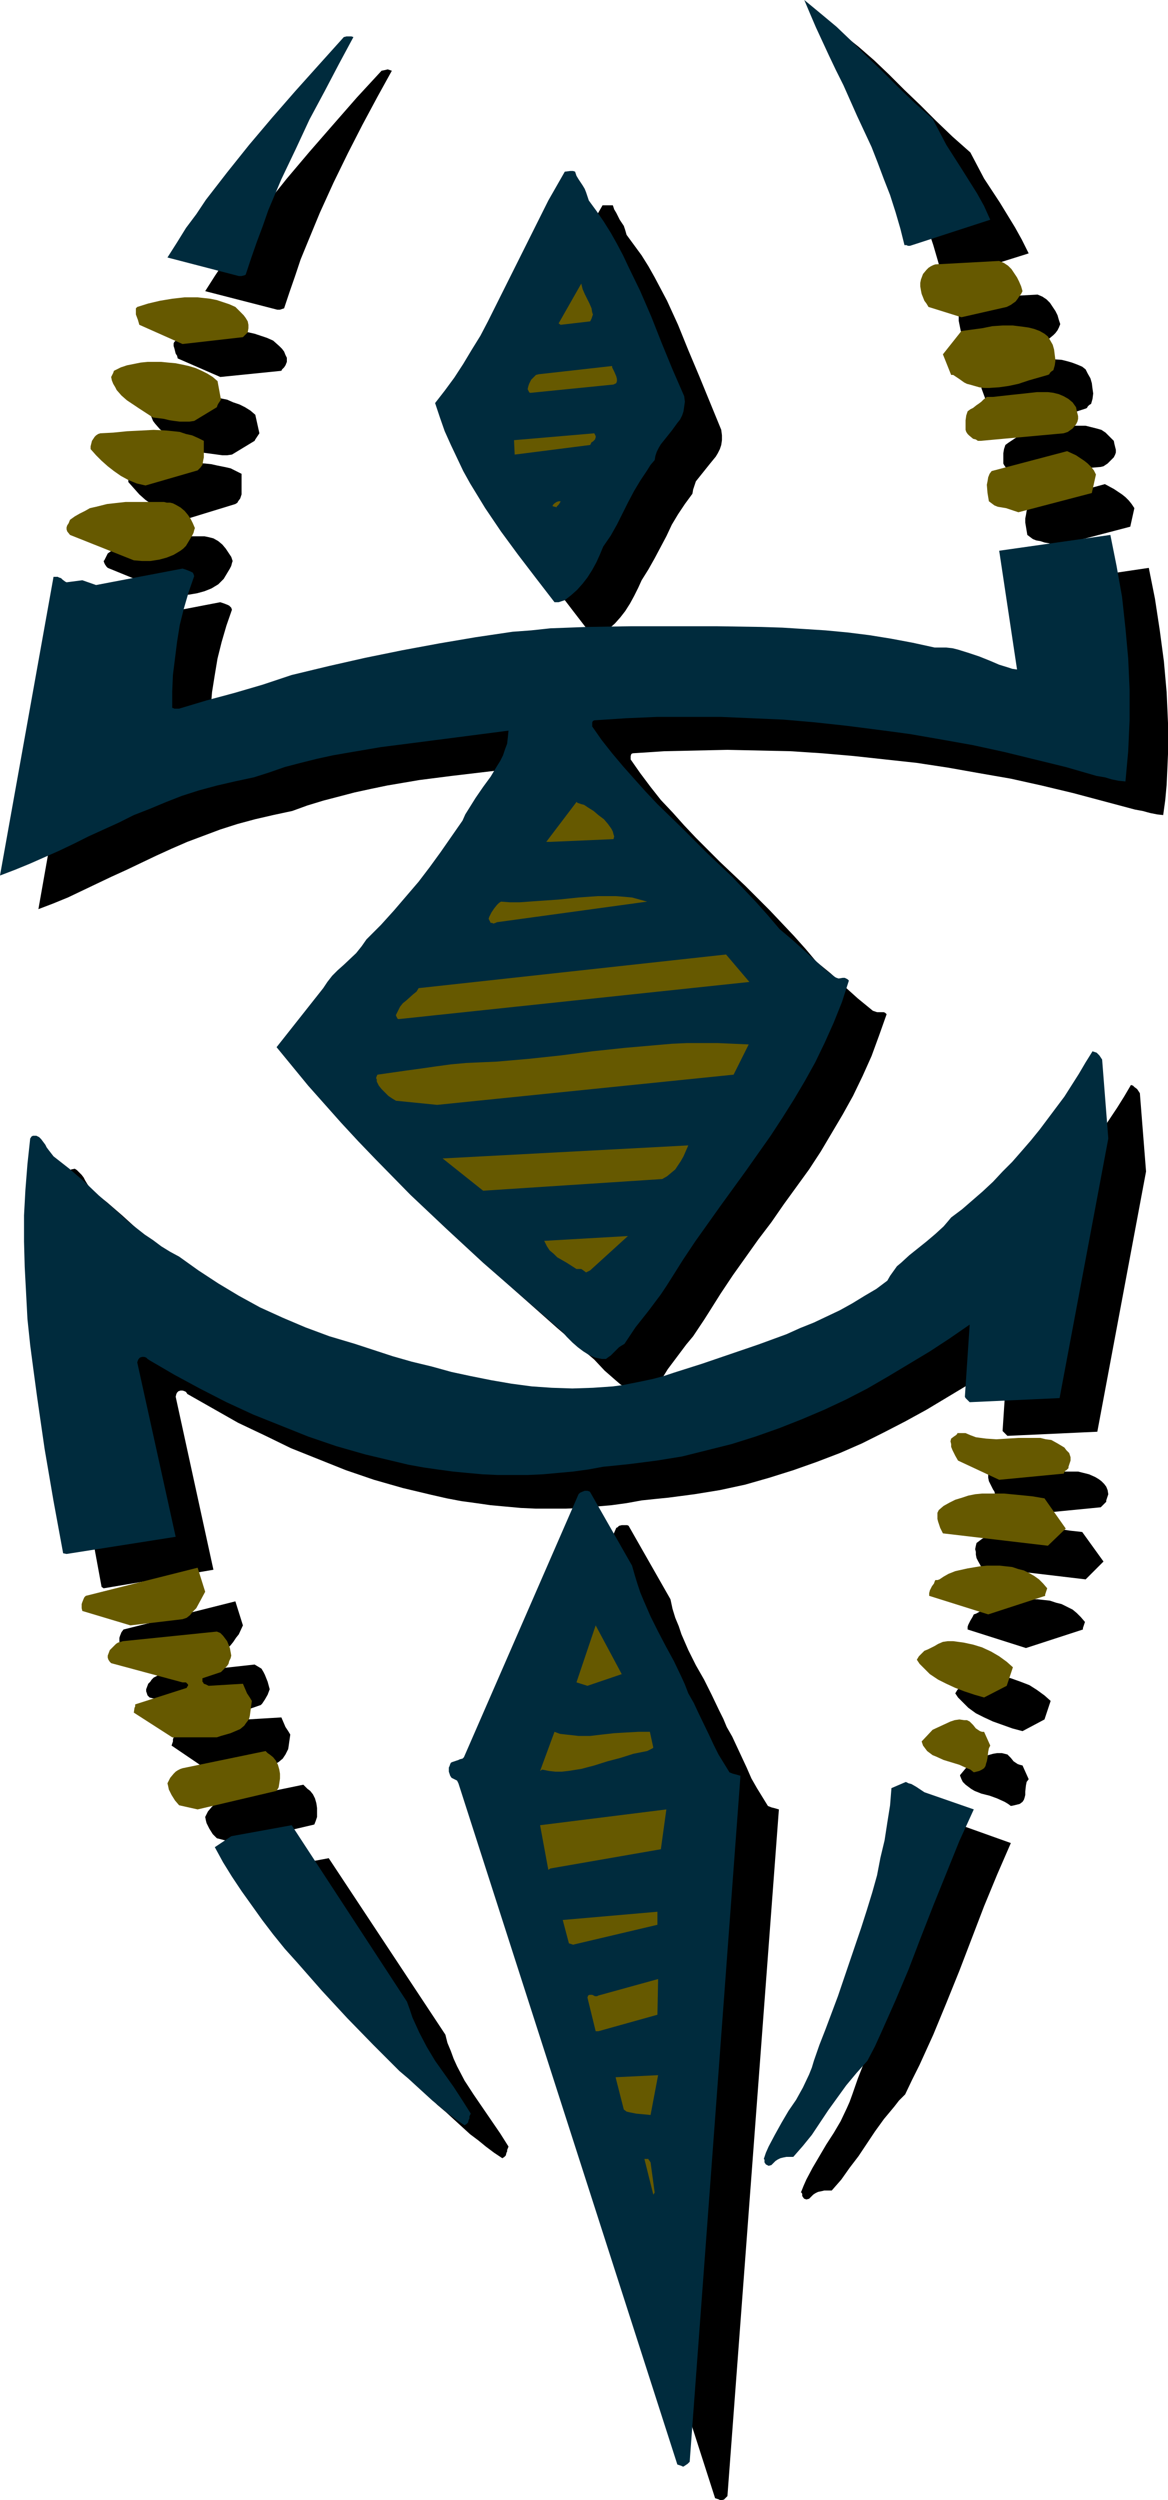 <?xml version="1.0" encoding="UTF-8" standalone="no"?>
<svg
   version="1.0"
   width="72.763mm"
   height="155.668mm"
   id="svg82"
   sodipodi:docname="Lizard 4.wmf"
   xmlns:inkscape="http://www.inkscape.org/namespaces/inkscape"
   xmlns:sodipodi="http://sodipodi.sourceforge.net/DTD/sodipodi-0.dtd"
   xmlns="http://www.w3.org/2000/svg"
   xmlns:svg="http://www.w3.org/2000/svg">
  <sodipodi:namedview
     id="namedview82"
     pagecolor="#ffffff"
     bordercolor="#000000"
     borderopacity="0.25"
     inkscape:showpageshadow="2"
     inkscape:pageopacity="0.0"
     inkscape:pagecheckerboard="0"
     inkscape:deskcolor="#d1d1d1"
     inkscape:document-units="mm" />
  <defs
     id="defs1">
    <pattern
       id="WMFhbasepattern"
       patternUnits="userSpaceOnUse"
       width="6"
       height="6"
       x="0"
       y="0" />
  </defs>
  <path
     style="fill:#000000;fill-opacity:1;fill-rule:evenodd;stroke:none"
     d="m 169.336,588.192 0.162,0.162 h 0.323 l 0.646,-0.162 0.485,-0.485 0.323,-0.323 12.119,-161.591 -1.131,-0.323 -0.646,-0.162 -0.808,-0.323 -1.293,-2.101 -1.293,-2.101 -1.293,-2.262 -1.131,-2.585 -2.262,-4.848 -1.131,-2.424 -1.293,-2.262 -0.808,-1.939 -0.969,-1.939 -1.777,-3.717 -1.777,-3.555 -1.939,-3.393 -1.777,-3.555 -1.616,-3.717 -0.646,-1.939 -0.808,-1.939 -0.646,-2.101 -0.485,-2.262 -9.856,-17.29 -0.323,-0.162 h -0.323 -0.969 l -0.646,0.162 -0.323,0.323 -0.323,0.162 -26.984,61.889 -0.323,0.323 -0.646,0.323 -0.808,0.162 -0.808,0.323 -0.323,0.162 -0.162,0.323 -0.162,0.485 -0.162,0.485 v 0.808 l 0.323,0.97 0.323,0.485 0.485,0.323 0.485,0.485 0.485,0.485 51.544,160.298 z"
     id="path1" />
  <path
     style="fill:#000000;fill-opacity:1;fill-rule:evenodd;stroke:none"
     d="m 163.035,523.878 -0.969,-7.11 -0.323,-0.323 -0.162,-0.323 v -0.162 h -0.162 -0.162 -0.162 l -0.323,0.162 1.939,8.241 z"
     id="path2" />
  <path
     style="fill:#000000;fill-opacity:1;fill-rule:evenodd;stroke:none"
     d="m 190.503,517.415 0.485,-0.485 0.485,-0.485 0.485,-0.323 0.646,-0.323 0.808,-0.162 0.646,-0.162 h 0.808 0.969 l 2.262,-2.585 1.939,-2.747 2.101,-2.747 1.939,-2.909 1.939,-2.909 2.101,-2.909 2.424,-2.909 1.131,-1.454 1.454,-1.454 1.616,-3.393 1.777,-3.555 3.232,-7.11 3.07,-7.433 3.07,-7.595 5.817,-15.19 3.07,-7.433 3.232,-7.433 -11.311,-4.04 -0.969,-0.646 -0.969,-0.646 -1.131,-0.485 -0.646,-0.323 -0.808,-0.323 -3.232,1.454 -0.485,4.04 -0.485,4.04 -0.646,4.201 -0.969,4.04 -0.969,4.201 -1.131,4.04 -1.131,4.04 -1.293,4.201 -2.747,8.08 -2.908,7.918 -2.747,7.918 -1.454,3.717 -1.293,3.717 -0.646,1.778 -0.646,1.454 -1.454,3.07 -1.616,2.747 -1.777,2.747 -1.616,2.747 -1.616,2.747 -1.454,2.747 -0.646,1.454 -0.646,1.616 h 0.162 l 0.162,0.323 v 0.162 0.323 l 0.323,0.485 0.162,0.162 0.485,0.162 z"
     id="path3" />
  <path
     style="fill:#000000;fill-opacity:1;fill-rule:evenodd;stroke:none"
     d="m 118.762,507.558 0.162,-0.162 0.162,-0.162 0.162,-0.646 0.162,-0.323 v -0.323 l 0.323,-0.808 -1.939,-3.07 -2.101,-3.07 -2.101,-3.07 -2.101,-3.07 -2.101,-3.232 -1.777,-3.393 -0.808,-1.778 -0.646,-1.778 -0.808,-1.939 -0.485,-1.939 -27.469,-41.529 -13.896,2.585 -3.878,2.747 1.939,3.393 1.939,3.555 2.262,3.393 2.424,3.393 2.424,3.393 2.747,3.393 2.747,3.232 2.747,3.393 5.978,6.464 5.978,6.464 6.14,6.464 5.978,6.14 2.101,1.778 1.939,1.778 3.716,3.393 1.939,1.454 1.777,1.454 1.939,1.454 1.939,1.293 z"
     id="path4" />
  <path
     style="fill:#000000;fill-opacity:1;fill-rule:evenodd;stroke:none"
     d="m 162.065,505.457 1.777,-9.211 -10.018,0.485 1.939,7.595 0.646,0.323 0.808,0.323 0.808,0.162 h 0.808 l 1.616,0.162 0.808,0.162 z"
     id="path5" />
  <path
     style="fill:#000000;fill-opacity:1;fill-rule:evenodd;stroke:none"
     d="m 149.947,485.743 13.734,-3.878 0.162,-8.08 -13.896,3.717 v 0.162 h -0.485 -0.323 l -0.646,-0.162 -0.485,-0.162 h -0.323 l -0.162,0.323 -0.323,0.323 2.101,7.756 z"
     id="path6" />
  <path
     style="fill:#000000;fill-opacity:1;fill-rule:evenodd;stroke:none"
     d="m 143.645,465.544 20.036,-4.848 v -3.07 l -22.298,1.939 1.293,5.656 z"
     id="path7" />
  <path
     style="fill:#000000;fill-opacity:1;fill-rule:evenodd;stroke:none"
     d="m 138.474,447.607 26.014,-4.525 1.293,-9.372 -29.569,3.555 1.777,10.665 z"
     id="path8" />
  <path
     style="fill:#000000;fill-opacity:1;fill-rule:evenodd;stroke:none"
     d="m 55.422,433.711 18.582,-4.363 0.323,-0.808 0.323,-0.97 v -0.97 -1.131 l -0.162,-1.131 -0.323,-1.131 -0.485,-0.97 -0.646,-0.808 -0.646,-0.485 -0.485,-0.485 -0.323,-0.323 -0.162,-0.162 v 0 l -19.551,4.04 -0.646,0.162 -0.485,0.323 -0.485,0.323 -0.485,0.485 -0.808,0.97 -0.323,0.646 -0.323,0.646 0.162,0.808 0.162,0.646 0.323,0.646 0.323,0.646 0.808,1.293 0.969,0.97 z"
     id="path9" />
  <path
     style="fill:#000000;fill-opacity:1;fill-rule:evenodd;stroke:none"
     d="m 136.697,424.338 1.454,0.323 1.616,0.162 h 1.454 l 1.616,-0.162 1.454,-0.162 1.616,-0.323 3.07,-0.808 3.07,-0.808 3.07,-0.97 3.07,-0.97 3.07,-0.646 0.969,-0.485 0.323,-0.323 h 0.162 l -0.808,-3.878 h -2.747 l -2.747,0.162 -5.655,0.646 -2.908,0.162 -2.747,0.162 -1.454,-0.162 -1.454,-0.162 -1.454,-0.323 -1.454,-0.323 -3.07,9.211 z"
     id="path10" />
  <path
     style="fill:#000000;fill-opacity:1;fill-rule:evenodd;stroke:none"
     d="m 238.008,424.985 0.808,-0.162 0.646,-0.162 0.646,-0.162 0.646,-0.485 0.323,-0.485 0.162,-0.485 0.162,-0.646 v -0.808 l 0.162,-1.454 0.162,-0.808 0.485,-0.646 -1.454,-3.232 -0.646,-0.162 -0.485,-0.162 -0.485,-0.323 -0.485,-0.323 -0.646,-0.808 -0.808,-0.808 -0.646,-0.162 -0.646,-0.162 h -1.131 l -0.969,0.162 -1.131,0.323 -2.101,0.97 -2.101,0.808 -2.424,2.909 v 0.162 l 0.323,0.808 0.323,0.646 0.646,0.646 0.646,0.485 0.646,0.485 0.808,0.485 1.616,0.646 1.939,0.485 1.777,0.646 1.777,0.808 0.808,0.485 z"
     id="path11" />
  <path
     style="fill:#000000;fill-opacity:1;fill-rule:evenodd;stroke:none"
     d="m 50.252,416.743 9.695,0.162 1.131,-0.485 1.131,-0.323 1.131,-0.323 1.131,-0.485 1.131,-0.646 0.969,-0.808 0.323,-0.485 0.323,-0.485 0.323,-0.646 0.323,-0.646 0.485,-3.393 -0.485,-0.808 -0.646,-0.97 -0.485,-1.131 -0.485,-1.131 -8.079,0.485 -0.646,-0.162 -0.646,-0.323 -0.162,-0.323 -0.162,-0.162 v -0.323 l 0.162,-0.485 4.201,-1.454 0.485,-0.162 0.323,-0.323 0.646,-0.97 0.646,-1.131 0.485,-1.293 -0.485,-1.778 -0.323,-0.808 -0.323,-0.808 -0.323,-0.646 -0.485,-0.808 -0.808,-0.485 -0.808,-0.485 -21.975,2.424 h -0.646 l -0.485,0.323 -0.646,0.323 -0.485,0.485 -0.323,0.485 -0.485,0.485 -0.485,1.293 v 0.485 l 0.162,0.485 0.162,0.485 0.485,0.485 16.643,4.363 h 0.323 0.485 l 0.162,0.162 0.162,0.162 0.162,0.162 v 0.323 l -0.162,0.162 -0.162,0.323 -11.957,3.717 -0.162,0.485 v 0.485 l -0.323,0.97 9.049,6.14 z"
     id="path12" />
  <path
     style="fill:#000000;fill-opacity:1;fill-rule:evenodd;stroke:none"
     d="m 240.755,407.371 5.171,-2.747 1.454,-4.363 -1.454,-1.293 -1.777,-1.293 -1.777,-1.131 -2.101,-0.808 -2.262,-0.808 -2.262,-0.485 -2.262,-0.323 h -1.293 l -1.293,0.162 -0.969,0.485 -0.808,0.485 -1.616,0.808 -0.808,0.323 -0.646,0.646 -0.646,0.646 -0.485,0.808 0.646,0.97 0.808,0.808 0.808,0.808 0.808,0.808 1.777,1.293 1.939,0.97 2.101,0.97 2.262,0.808 2.262,0.808 z"
     id="path13" />
  <path
     style="fill:#000000;fill-opacity:1;fill-rule:evenodd;stroke:none"
     d="m 147.2,404.624 8.079,-2.747 -5.978,-11.473 -4.686,13.412 z"
     id="path14" />
  <path
     style="fill:#000000;fill-opacity:1;fill-rule:evenodd;stroke:none"
     d="m 39.587,390.404 12.28,-1.454 0.808,-0.485 0.969,-0.646 0.646,-0.646 0.646,-0.808 0.646,-0.97 0.646,-0.808 0.969,-2.101 -1.777,-5.656 -26.338,6.625 -0.485,0.646 -0.323,0.808 -0.162,0.485 v 0.485 0.485 l 0.162,0.485 z"
     id="path15" />
  <path
     style="fill:#000000;fill-opacity:1;fill-rule:evenodd;stroke:none"
     d="m 241.563,387.819 13.411,-4.363 v -0.323 l 0.162,-0.485 0.162,-0.485 0.162,-0.485 -0.969,-1.131 -0.969,-0.97 -0.969,-0.808 -1.293,-0.646 -1.293,-0.646 -1.293,-0.323 -1.454,-0.485 -1.454,-0.162 -1.454,-0.162 h -1.454 -1.616 l -1.454,0.162 -3.07,0.485 -3.07,0.646 -0.646,0.323 -0.646,0.323 -1.131,0.646 -1.131,0.646 -0.323,0.162 -0.485,0.162 -0.162,0.323 -0.162,0.323 -0.485,0.808 -0.485,0.97 -0.162,0.485 v 0.646 z"
     id="path16" />
  <path
     style="fill:#000000;fill-opacity:1;fill-rule:evenodd;stroke:none"
     d="m 24.399,373.76 25.853,-4.363 -8.887,-40.721 0.162,-0.646 0.162,-0.323 0.323,-0.323 0.485,-0.162 h 0.485 l 0.485,0.162 0.323,0.162 0.323,0.485 5.978,3.393 5.978,3.393 6.14,2.909 6.302,3.07 6.463,2.585 6.463,2.585 6.625,2.262 3.393,0.97 3.393,0.97 3.393,0.808 3.393,0.808 3.555,0.808 3.393,0.646 3.555,0.485 3.393,0.485 3.555,0.323 3.555,0.323 3.555,0.162 h 3.555 3.393 l 3.716,-0.162 3.393,-0.323 3.716,-0.323 3.555,-0.485 3.555,-0.646 3.07,-0.323 3.232,-0.323 6.14,-0.808 5.978,-0.97 5.978,-1.293 5.655,-1.616 5.655,-1.778 5.494,-1.939 5.494,-2.101 5.171,-2.262 5.171,-2.585 5.009,-2.585 5.009,-2.747 4.847,-2.909 4.847,-2.909 4.686,-3.232 4.686,-3.232 -1.131,17.129 v 0.162 l 0.162,0.162 0.162,0.162 0.162,0.162 0.646,0.646 21.167,-0.97 11.472,-61.243 -1.454,-18.421 -0.323,-0.485 -0.323,-0.485 -0.646,-0.485 -0.323,-0.323 -0.485,-0.162 -1.616,2.747 -1.616,2.585 -3.555,5.333 -3.878,5.171 -1.939,2.585 -2.101,2.585 -2.101,2.424 -2.262,2.585 -2.262,2.262 -2.262,2.262 -2.424,2.262 -2.424,2.101 -2.424,2.101 -2.585,1.939 -0.808,1.131 -0.969,0.97 -1.777,1.939 -2.101,1.616 -4.201,3.393 -1.939,1.778 -0.808,0.808 -0.969,1.131 -0.646,1.131 -0.808,1.131 -2.585,1.939 -2.585,1.616 -2.908,1.778 -2.908,1.616 -3.07,1.454 -3.232,1.454 -6.302,2.585 -6.625,2.585 -6.786,2.262 -6.625,2.262 -6.625,2.101 -2.424,0.808 -2.424,0.646 -2.262,0.485 -2.424,0.485 -4.847,0.646 -4.847,0.485 -4.686,0.162 -4.847,-0.162 -4.847,-0.485 -4.686,-0.485 -4.847,-0.808 -4.686,-0.97 -4.686,-0.97 -4.686,-1.131 -4.524,-1.293 -4.524,-1.293 -8.887,-2.747 -5.978,-1.939 -5.655,-2.101 -5.332,-2.262 -5.332,-2.424 -5.009,-2.747 -4.847,-2.909 -4.686,-3.07 -4.524,-3.232 -2.101,-1.293 -2.101,-1.131 -3.878,-2.909 -3.716,-2.909 -6.948,-6.14 -3.555,-3.232 -3.555,-3.07 -3.716,-2.909 -0.969,-1.454 -0.485,-0.808 -0.323,-0.646 -0.485,-0.646 -0.485,-0.485 -0.646,-0.646 -0.485,-0.323 -0.808,0.162 -0.323,0.162 -0.323,0.323 -0.646,6.14 -0.485,5.979 -0.323,6.14 v 5.979 l 0.162,6.14 0.162,6.14 0.485,6.14 0.646,5.979 0.646,6.14 0.808,6.14 1.939,12.281 0.969,6.14 1.131,6.14 2.262,12.281 z"
     id="path17" />
  <path
     style="fill:#000000;fill-opacity:1;fill-rule:evenodd;stroke:none"
     d="m 255.62,371.66 4.201,-4.201 -5.009,-6.948 -2.908,-0.323 -3.232,-0.485 -3.393,-0.323 h -3.393 -1.616 l -1.777,0.162 -1.454,0.323 -1.616,0.323 -1.454,0.485 -1.454,0.646 -1.293,0.808 -1.293,0.97 -0.162,0.646 -0.162,0.808 0.162,0.646 v 0.646 l 0.162,0.808 0.323,0.646 0.808,1.454 z"
     id="path18" />
  <path
     style="fill:#000000;fill-opacity:1;fill-rule:evenodd;stroke:none"
     d="m 244.31,356.147 14.865,-1.454 0.485,-0.485 0.323,-0.323 0.162,-0.162 0.323,-0.323 v -0.323 l 0.162,-0.485 0.323,-0.97 -0.162,-0.97 -0.323,-0.808 -0.485,-0.646 -0.646,-0.646 -0.646,-0.485 -0.808,-0.485 -1.454,-0.646 -1.293,-0.323 -1.293,-0.323 h -2.585 -2.585 l -2.585,0.162 -2.424,0.162 -2.585,-0.162 -1.293,-0.162 -1.131,-0.323 -1.293,-0.485 -1.131,-0.485 h -1.939 l -0.162,0.162 v 0.162 l -0.323,0.162 -0.323,0.485 -0.646,0.323 -0.162,0.808 v 0.646 l 0.162,0.808 0.323,0.646 0.646,1.293 0.323,0.485 0.162,0.646 z"
     id="path19" />
  <path
     style="fill:#000000;fill-opacity:1;fill-rule:evenodd;stroke:none"
     d="m 150.755,327.707 h 0.808 l 0.646,-0.485 0.646,-0.323 0.808,-0.97 1.131,-0.97 0.485,-0.323 0.646,-0.323 1.293,-2.101 1.454,-1.939 2.908,-3.878 1.616,-1.939 1.293,-1.939 1.293,-1.939 1.131,-1.778 2.747,-4.363 2.908,-4.363 5.978,-8.403 3.07,-4.04 2.908,-4.201 5.978,-8.241 2.747,-4.201 2.585,-4.363 2.585,-4.363 2.424,-4.363 2.262,-4.686 2.101,-4.686 1.777,-4.848 1.777,-5.009 -0.323,-0.323 -0.323,-0.162 h -0.808 -0.485 -0.323 l -0.485,-0.162 -0.485,-0.162 -1.777,-1.454 -1.777,-1.454 -3.232,-2.909 -3.07,-2.909 -1.777,-1.454 -1.616,-1.293 -2.585,-3.07 -2.747,-3.07 -5.655,-5.979 -5.817,-5.817 -5.978,-5.656 -5.655,-5.656 -2.747,-2.909 -2.747,-3.07 -2.747,-2.909 -2.424,-3.07 -2.424,-3.232 -2.262,-3.232 v -0.808 l 0.162,-0.485 0.323,-0.162 7.433,-0.485 7.433,-0.162 7.433,-0.162 7.433,0.162 7.433,0.162 7.433,0.485 7.433,0.646 7.433,0.808 7.433,0.808 7.433,1.131 7.271,1.293 7.433,1.293 7.271,1.616 7.433,1.778 7.271,1.939 7.271,1.939 1.777,0.323 1.777,0.485 1.616,0.323 1.454,0.162 0.485,-3.555 0.323,-3.555 0.162,-3.555 0.162,-3.717 v -3.555 -3.717 l -0.323,-7.272 -0.646,-7.272 -0.969,-7.272 -1.131,-7.433 -1.454,-7.272 -26.176,3.878 4.04,27.955 -0.969,-0.162 -0.969,-0.323 -2.101,-0.646 -2.424,-0.97 -2.262,-0.97 -2.424,-0.97 -2.585,-0.646 -1.454,-0.323 -1.293,-0.162 -1.454,-0.162 h -1.293 l -5.171,-1.131 -5.171,-0.97 -5.171,-0.808 -5.009,-0.485 -5.171,-0.646 -5.171,-0.323 -5.009,-0.323 -5.171,-0.162 -10.18,-0.162 h -10.18 l -10.18,0.162 h -10.341 l -4.363,0.162 -4.524,0.323 -4.363,0.323 -4.363,0.485 -4.363,0.485 -4.363,0.646 -8.725,1.454 -8.564,1.778 -8.725,1.778 -17.451,4.04 -3.232,1.131 -3.232,1.131 -6.786,1.939 -6.625,1.778 -3.232,0.97 -3.232,0.97 h -1.131 l -0.323,-0.162 h -0.162 v -3.878 l 0.162,-3.878 0.323,-3.878 0.646,-4.04 0.646,-3.878 0.969,-3.878 1.131,-3.878 1.293,-3.717 -0.162,-0.485 -0.162,-0.162 -0.323,-0.323 -0.323,-0.162 -0.808,-0.323 -0.969,-0.323 -20.198,3.878 -3.555,-1.131 -3.716,0.485 -0.162,-0.162 -0.323,-0.162 -0.323,-0.323 -0.323,-0.323 -0.323,-0.162 -0.485,-0.162 h -0.485 -0.485 l -12.442,70.292 3.393,-1.293 3.555,-1.454 6.786,-3.232 3.393,-1.616 3.555,-1.616 7.11,-3.393 3.555,-1.616 3.716,-1.616 3.878,-1.454 3.878,-1.454 4.04,-1.293 4.201,-1.131 4.201,-0.97 4.524,-0.97 3.555,-1.293 3.716,-1.131 3.716,-0.97 3.716,-0.97 3.716,-0.808 3.878,-0.808 7.594,-1.293 7.594,-0.97 15.027,-1.778 7.433,-0.97 -0.162,1.454 -0.323,1.454 -0.323,1.454 -0.646,1.293 -0.646,1.454 -0.646,1.293 -1.616,2.424 -1.777,2.424 -1.777,2.585 -1.616,2.424 -0.808,1.293 -0.646,1.454 -2.585,3.878 -2.585,3.717 -2.585,3.555 -2.585,3.393 -2.747,3.393 -2.908,3.393 -3.232,3.393 -3.393,3.232 -1.131,1.778 -1.293,1.616 -1.293,1.293 -1.454,1.454 -2.747,2.585 -1.293,1.454 -0.969,1.616 -10.987,13.735 3.716,4.525 3.716,4.525 3.716,4.363 4.04,4.363 3.878,4.363 4.04,4.201 4.201,4.201 4.201,4.201 8.402,8.08 8.725,7.756 8.564,7.595 8.725,7.433 2.424,2.585 2.585,2.262 1.131,0.97 1.454,0.97 1.454,0.646 0.808,0.162 z"
     id="path20" />
  <path
     style="fill:#000000;fill-opacity:1;fill-rule:evenodd;stroke:none"
     d="m 148.008,306.862 8.725,-8.08 -19.713,0.97 0.646,1.293 0.808,1.131 0.808,0.808 0.969,0.808 0.969,0.808 1.131,0.485 2.262,1.454 h 0.485 0.485 l 0.646,0.323 0.646,0.485 z"
     id="path21" />
  <path
     style="fill:#000000;fill-opacity:1;fill-rule:evenodd;stroke:none"
     d="m 122.64,288.117 42.172,-2.747 1.131,-0.646 0.969,-0.646 0.808,-0.97 0.808,-0.97 0.646,-0.97 0.646,-1.131 1.293,-2.585 -58.007,3.07 z"
     id="path22" />
  <path
     style="fill:#000000;fill-opacity:1;fill-rule:evenodd;stroke:none"
     d="m 111.975,267.918 69.803,-7.11 3.393,-7.11 -3.555,-0.323 -3.555,-0.162 h -3.716 l -3.555,0.162 -7.433,0.323 -7.433,0.808 -7.594,0.808 -7.433,0.97 -7.433,0.808 -7.433,0.646 -3.716,0.162 -3.716,0.162 -3.555,0.485 -3.555,0.323 -3.393,0.485 -3.555,0.485 -6.786,0.97 -0.162,0.323 -0.162,0.485 0.162,0.323 v 0.485 l 0.485,0.97 0.646,0.808 0.808,0.808 0.808,0.808 0.969,0.646 0.969,0.485 z"
     id="path23" />
  <path
     style="fill:#000000;fill-opacity:1;fill-rule:evenodd;stroke:none"
     d="m 102.927,247.558 82.406,-8.564 -5.332,-6.464 -72.388,8.08 -0.646,0.646 -0.646,0.646 -1.616,1.454 -0.808,0.646 -0.646,0.808 -0.646,0.808 -0.323,0.97 v 0.162 l 0.162,0.485 0.162,0.162 0.162,0.162 z"
     id="path24" />
  <path
     style="fill:#000000;fill-opacity:1;fill-rule:evenodd;stroke:none"
     d="m 126.033,224.773 35.225,-4.525 -1.616,-0.646 -1.777,-0.323 -1.939,-0.323 -1.939,-0.162 h -2.101 -2.262 l -4.363,0.323 -4.686,0.485 -4.686,0.323 -4.686,0.323 h -2.101 -2.262 l -0.485,0.162 -0.323,0.485 -0.808,0.808 -0.485,0.97 -0.808,0.97 v 0.323 0.323 l 0.162,0.323 0.323,0.323 h 0.485 l 0.323,0.162 0.323,-0.162 z"
     id="path25" />
  <path
     style="fill:#000000;fill-opacity:1;fill-rule:evenodd;stroke:none"
     d="m 138.474,205.867 15.027,-0.646 v -0.485 -0.646 l -0.162,-0.485 -0.323,-0.646 -0.808,-1.131 -1.131,-1.131 -1.131,-1.131 -1.293,-0.808 -1.293,-0.808 -0.969,-0.646 -0.646,-0.162 -0.646,-0.162 -0.323,-0.162 h -0.162 l -6.948,9.049 z"
     id="path26" />
  <path
     style="fill:#000000;fill-opacity:1;fill-rule:evenodd;stroke:none"
     d="m 139.929,149.633 h 0.485 l 0.485,-0.162 0.485,-0.162 0.485,-0.162 1.454,-1.131 1.454,-1.293 1.293,-1.454 1.131,-1.454 1.131,-1.778 0.969,-1.778 0.969,-1.939 0.808,-1.778 1.616,-2.585 1.454,-2.585 2.747,-5.171 1.293,-2.747 1.454,-2.424 1.616,-2.424 1.777,-2.424 0.162,-0.97 0.323,-0.97 0.323,-0.97 0.646,-0.808 1.293,-1.616 1.293,-1.616 1.454,-1.778 0.485,-0.808 0.485,-0.97 0.323,-0.97 0.162,-1.131 v -1.131 l -0.162,-1.293 -2.585,-6.302 -2.585,-6.302 -2.585,-6.14 -2.424,-5.979 -2.585,-5.656 -1.454,-2.747 -1.454,-2.747 -1.454,-2.585 -1.616,-2.585 -1.777,-2.424 -1.777,-2.424 -0.323,-1.131 -0.323,-0.97 -0.969,-1.454 -0.808,-1.616 -0.485,-0.808 -0.323,-0.97 h -0.485 -0.646 -1.293 l -1.939,3.393 -1.777,3.393 -3.716,7.11 -3.555,7.11 -3.393,7.11 -3.716,6.948 -1.777,3.393 -1.939,3.393 -2.101,3.393 -2.101,3.232 -2.101,3.07 -2.262,2.909 0.969,3.393 1.293,3.232 1.293,3.232 1.454,3.07 1.454,3.07 1.616,2.909 1.777,2.909 1.777,2.747 3.716,5.656 4.04,5.494 4.201,5.494 4.363,5.656 z"
     id="path27" />
  <path
     style="fill:#000000;fill-opacity:1;fill-rule:evenodd;stroke:none"
     d="m 40.395,139.776 2.101,0.162 h 1.939 l 1.939,-0.323 1.777,-0.485 0.808,-0.323 0.808,-0.323 0.808,-0.485 0.808,-0.485 0.646,-0.646 0.646,-0.646 0.485,-0.808 0.485,-0.808 0.485,-0.808 0.323,-0.646 0.162,-0.646 0.162,-0.485 -0.323,-0.97 -0.646,-0.97 -0.646,-0.97 -0.808,-0.97 -0.969,-0.808 -1.131,-0.646 -0.646,-0.162 -0.646,-0.162 -0.808,-0.162 H 47.505 44.596 l -3.07,-0.162 -2.908,0.162 -2.908,0.162 -2.908,0.485 -1.293,0.323 -1.293,0.323 -1.293,0.485 -1.293,0.646 -1.131,0.808 -1.131,0.808 -0.323,0.646 -0.323,0.646 -0.162,0.323 -0.162,0.162 v 0 l 0.162,0.485 0.162,0.323 0.323,0.485 0.323,0.323 z"
     id="path28" />
  <path
     style="fill:#000000;fill-opacity:1;fill-rule:evenodd;stroke:none"
     d="m 248.834,128.465 17.289,-4.525 0.969,-4.363 -0.646,-0.97 -0.646,-0.808 -0.808,-0.808 -0.808,-0.646 -0.969,-0.646 -0.969,-0.646 -2.101,-1.131 -17.612,4.848 -0.485,0.646 -0.323,0.808 -0.162,0.97 -0.162,0.808 v 0.97 l 0.162,0.97 0.323,1.939 0.646,0.485 0.646,0.485 0.808,0.323 0.969,0.162 0.969,0.323 0.969,0.162 0.969,0.323 z"
     id="path29" />
  <path
     style="fill:#000000;fill-opacity:1;fill-rule:evenodd;stroke:none"
     d="m 139.929,127.334 v -0.162 l 0.162,-0.162 0.323,-0.323 0.323,-0.485 0.162,-0.323 -0.485,0.162 h -0.485 l -0.646,0.323 -0.162,0.323 -0.162,0.323 h 0.485 l 0.162,0.162 z"
     id="path30" />
  <path
     style="fill:#000000;fill-opacity:1;fill-rule:evenodd;stroke:none"
     d="m 43.304,122.324 12.119,-3.717 0.485,-0.323 0.162,-0.323 0.485,-0.646 0.323,-0.97 v -0.808 -4.04 l -1.293,-0.646 -1.293,-0.646 -1.454,-0.323 -1.616,-0.323 -1.454,-0.323 -1.454,-0.162 -3.07,-0.162 -3.232,0.162 -3.07,0.162 -3.232,0.323 -3.232,0.323 -0.485,0.162 -0.485,0.162 -0.323,0.323 -0.323,0.485 -0.323,0.485 -0.162,0.646 -0.162,0.646 v 0.646 l 1.293,1.454 1.293,1.454 1.454,1.293 1.616,1.131 1.616,1.131 1.777,0.97 1.777,0.808 z"
     id="path31" />
  <path
     style="fill:#000000;fill-opacity:1;fill-rule:evenodd;stroke:none"
     d="m 131.365,114.73 16.643,-2.262 v -0.323 l 0.323,-0.162 0.162,-0.323 0.323,-0.162 0.323,-0.323 v -0.323 -0.485 l -0.162,-0.485 -19.066,1.616 0.323,3.393 z"
     id="path32" />
  <path
     style="fill:#000000;fill-opacity:1;fill-rule:evenodd;stroke:none"
     d="m 239.785,111.498 19.39,-1.616 0.646,-0.162 0.485,-0.323 0.485,-0.323 0.485,-0.485 0.485,-0.485 0.485,-0.485 0.323,-0.646 0.162,-0.485 v -0.646 l -0.162,-0.646 -0.162,-0.646 -0.162,-0.808 -0.969,-0.97 -0.969,-0.97 -0.969,-0.646 -1.131,-0.323 -1.293,-0.323 -1.293,-0.323 h -1.293 -1.454 l -2.747,0.323 -2.908,0.323 -2.908,0.323 -2.908,0.162 -0.808,0.646 -0.646,0.485 -0.646,0.485 -0.485,0.323 -0.969,0.646 -0.485,0.323 -0.646,0.485 -0.323,0.97 -0.162,0.97 v 2.424 l 0.162,0.323 0.323,0.485 0.323,0.323 0.969,0.808 0.485,0.323 0.646,0.162 z"
     id="path33" />
  <path
     style="fill:#000000;fill-opacity:1;fill-rule:evenodd;stroke:none"
     d="m 54.614,106.973 5.332,-3.232 v 0 l 0.162,-0.323 0.323,-0.485 0.646,-0.97 -0.969,-4.363 -1.131,-0.97 -1.293,-0.808 -1.293,-0.646 -1.454,-0.485 -1.454,-0.646 -1.616,-0.323 -1.616,-0.323 -1.616,-0.162 -1.777,-0.162 h -1.454 -1.777 l -1.616,0.162 -1.616,0.323 -1.454,0.323 -1.454,0.485 -1.454,0.646 -0.162,0.162 -0.162,0.485 -0.485,0.97 0.162,0.808 0.323,0.808 0.323,0.808 0.485,0.646 1.131,1.293 1.293,1.131 1.293,0.97 1.616,1.131 3.232,1.939 4.847,0.646 2.424,0.323 h 1.131 z"
     id="path34" />
  <path
     style="fill:#000000;fill-opacity:1;fill-rule:evenodd;stroke:none"
     d="m 134.112,100.348 19.39,-1.777 0.323,-0.323 0.162,-0.162 0.323,-0.485 v -0.485 l -0.162,-0.646 -0.485,-1.131 -0.323,-0.646 -0.162,-0.323 -0.162,-0.323 -17.289,1.939 -0.485,0.323 -0.485,0.162 -0.646,0.808 -0.323,0.485 -0.162,0.485 -0.162,0.485 -0.162,0.646 v 0.162 0.323 l 0.323,0.323 0.162,0.162 z"
     id="path35" />
  <path
     style="fill:#000000;fill-opacity:1;fill-rule:evenodd;stroke:none"
     d="m 237.2,98.571 1.131,0.323 1.131,0.162 1.131,0.162 h 1.131 l 2.424,-0.162 2.262,-0.323 2.424,-0.485 2.262,-0.646 4.524,-1.454 0.323,-0.162 0.162,-0.323 0.323,-0.323 0.485,-0.323 0.323,-1.131 0.162,-1.293 -0.162,-1.131 -0.162,-1.293 -0.323,-1.131 -0.646,-1.131 -0.485,-0.97 -0.808,-0.646 -1.131,-0.485 -1.293,-0.485 -1.131,-0.323 -1.293,-0.323 -2.424,-0.162 h -2.585 l -2.424,0.162 -2.424,0.323 -4.847,0.808 -4.201,5.494 1.777,4.848 h 0.485 l 0.485,0.323 0.969,0.646 1.131,0.808 0.485,0.323 z"
     id="path36" />
  <path
     style="fill:#000000;fill-opacity:1;fill-rule:evenodd;stroke:none"
     d="m 51.867,88.714 14.381,-1.454 0.162,-0.323 0.162,-0.162 0.323,-0.323 0.323,-0.485 0.323,-0.808 V 84.189 L 67.217,83.543 66.894,82.735 66.41,82.088 65.763,81.442 64.309,80.149 62.855,79.503 61.401,79.018 59.946,78.533 58.492,78.21 56.876,78.049 55.422,77.887 h -1.454 -1.454 l -3.07,0.323 -2.747,0.485 -2.747,0.646 -2.585,0.808 -0.323,0.323 -0.162,0.323 v 0.646 l 0.162,0.485 0.323,1.293 0.323,0.485 0.162,0.646 z"
     id="path37" />
  <path
     style="fill:#000000;fill-opacity:1;fill-rule:evenodd;stroke:none"
     d="m 140.898,84.351 7.11,-0.97 0.323,-0.485 0.162,-0.485 v -0.485 -0.485 l -0.323,-0.97 -0.485,-1.131 -0.646,-1.131 -0.646,-1.131 -0.485,-1.131 -0.162,-1.293 -5.332,9.211 z"
     id="path38" />
  <path
     style="fill:#000000;fill-opacity:1;fill-rule:evenodd;stroke:none"
     d="m 235.261,82.573 10.664,-2.424 1.131,-0.485 0.969,-0.808 0.485,-0.485 0.485,-0.646 0.323,-0.646 0.323,-0.808 -0.323,-0.97 -0.323,-1.131 -0.485,-0.97 -0.646,-0.97 -0.646,-0.97 -0.808,-0.808 -0.969,-0.646 -1.131,-0.485 -15.027,0.808 -0.646,0.162 -0.485,0.323 -0.485,0.323 -0.485,0.485 -0.808,1.131 -0.323,0.485 -0.323,0.646 v 0.808 0.97 l 0.162,0.808 0.162,0.808 0.162,0.808 0.485,0.808 0.485,0.646 0.485,0.808 v -0.162 z"
     id="path39" />
  <path
     style="fill:#000000;fill-opacity:1;fill-rule:evenodd;stroke:none"
     d="m 65.278,72.878 h 0.323 0.323 l 0.485,-0.162 0.485,-0.162 1.293,-3.878 1.293,-3.717 1.293,-3.878 1.454,-3.555 3.07,-7.433 3.232,-7.11 3.393,-6.948 3.393,-6.625 3.555,-6.625 3.393,-6.14 -0.485,-0.162 -0.485,-0.162 -0.646,0.162 -0.808,0.162 -5.817,6.302 -5.655,6.464 -5.494,6.302 -5.332,6.302 -5.171,6.464 -5.009,6.464 -2.262,3.393 -2.262,3.232 -2.262,3.393 -2.262,3.555 z"
     id="path40" />
  <path
     style="fill:#000000;fill-opacity:1;fill-rule:evenodd;stroke:none"
     d="m 223.143,65.606 19.066,-5.979 -1.616,-3.232 -1.616,-2.909 -3.555,-5.817 -3.716,-5.656 -1.616,-3.07 -1.616,-3.07 -4.201,-3.717 -3.878,-3.717 -3.716,-3.717 -3.716,-3.555 -3.555,-3.555 -3.555,-3.393 -3.716,-3.232 -3.878,-3.07 1.293,3.232 1.454,3.232 1.616,3.232 1.616,3.393 1.616,3.393 1.616,3.555 3.393,7.11 3.232,7.433 1.454,3.717 1.454,3.717 1.454,3.878 1.293,3.878 1.131,3.878 1.131,4.04 h 0.323 0.323 z"
     id="path41" />
  <path
     style="fill:#002b3d;fill-opacity:1;fill-rule:evenodd;stroke:none"
     d="m 160.449,580.274 0.323,0.162 h 0.162 l 0.485,-0.323 0.485,-0.323 0.485,-0.485 11.957,-161.43 -1.131,-0.323 -0.646,-0.162 -0.808,-0.323 -1.293,-2.101 -1.293,-2.101 -1.131,-2.262 -1.131,-2.424 -2.424,-5.009 -1.131,-2.424 -1.293,-2.262 -0.808,-2.101 -0.808,-1.778 -1.777,-3.717 -1.939,-3.555 -1.777,-3.393 -1.777,-3.555 -1.616,-3.717 -0.808,-1.939 -0.646,-1.939 -0.646,-2.101 -0.646,-2.262 -9.856,-17.29 -0.162,-0.162 -0.485,-0.162 h -0.646 l -0.808,0.323 -0.323,0.162 -0.323,0.323 -26.984,61.889 -0.323,0.323 -0.646,0.162 -0.323,0.162 -0.485,0.162 -0.969,0.323 -0.323,0.162 -0.162,0.323 -0.162,0.485 -0.162,0.323 v 0.97 l 0.323,0.97 0.323,0.485 0.646,0.323 0.646,0.323 0.323,0.646 51.544,160.298 z"
     id="path42" />
  <path
     style="fill:#665900;fill-opacity:1;fill-rule:evenodd;stroke:none"
     d="m 154.148,515.96 -0.969,-7.11 -0.323,-0.485 -0.162,-0.162 v -0.162 h -0.162 -0.162 -0.162 -0.485 l 2.101,8.403 z"
     id="path43" />
  <path
     style="fill:#002b3d;fill-opacity:1;fill-rule:evenodd;stroke:none"
     d="m 181.616,509.497 0.485,-0.485 0.485,-0.485 0.485,-0.323 0.646,-0.323 0.646,-0.162 0.808,-0.162 h 0.808 0.808 l 2.262,-2.585 2.101,-2.585 1.939,-2.909 1.939,-2.909 2.101,-2.909 2.101,-2.909 2.424,-2.909 1.293,-1.454 1.293,-1.454 1.777,-3.393 1.616,-3.555 3.232,-7.272 3.07,-7.272 2.908,-7.595 2.908,-7.433 3.07,-7.595 3.07,-7.595 3.393,-7.433 -11.634,-4.04 -0.969,-0.646 -0.969,-0.646 -1.131,-0.646 -0.646,-0.162 -0.646,-0.323 -3.393,1.454 -0.323,4.04 -0.646,4.04 -0.646,4.201 -0.969,4.04 -0.808,4.201 -1.131,4.04 -1.293,4.201 -1.293,4.04 -2.747,8.08 -2.747,8.08 -2.908,7.756 -1.454,3.717 -1.293,3.717 -0.485,1.616 -0.646,1.616 -1.454,3.07 -1.616,2.909 -1.777,2.585 -1.616,2.747 -1.616,2.909 -1.454,2.747 -0.646,1.454 -0.485,1.454 v 0 l 0.162,0.162 v 0.646 l 0.323,0.485 0.323,0.162 0.323,0.162 z"
     id="path44" />
  <path
     style="fill:#002b3d;fill-opacity:1;fill-rule:evenodd;stroke:none"
     d="m 109.875,499.801 0.162,-0.162 0.162,-0.162 0.162,-0.646 0.162,-0.323 v -0.485 l 0.323,-0.646 -1.939,-3.07 -2.101,-3.232 -4.363,-6.14 -1.939,-3.232 -1.777,-3.393 -0.808,-1.778 -0.808,-1.778 -0.646,-1.939 -0.646,-1.778 -27.146,-41.529 -14.219,2.585 -3.878,2.585 1.939,3.555 2.101,3.393 2.262,3.393 2.424,3.393 2.424,3.393 2.585,3.393 2.747,3.393 2.908,3.232 5.817,6.625 5.978,6.464 6.14,6.302 3.07,3.07 3.07,3.07 2.101,1.778 1.939,1.778 3.716,3.393 1.777,1.454 1.939,1.616 1.939,1.454 1.939,1.293 z"
     id="path45" />
  <path
     style="fill:#665900;fill-opacity:1;fill-rule:evenodd;stroke:none"
     d="m 153.178,497.701 1.777,-9.372 -10.018,0.485 1.939,7.595 0.646,0.485 0.646,0.162 0.808,0.162 0.808,0.162 1.777,0.162 z"
     id="path46" />
  <path
     style="fill:#665900;fill-opacity:1;fill-rule:evenodd;stroke:none"
     d="m 140.898,477.987 13.896,-3.878 0.162,-8.403 -14.057,3.878 -0.323,0.162 h -0.485 l -0.323,-0.162 -0.323,-0.162 h -0.323 -0.323 l -0.323,0.162 -0.162,0.485 1.939,7.918 z"
     id="path47" />
  <path
     style="fill:#665900;fill-opacity:1;fill-rule:evenodd;stroke:none"
     d="m 134.92,457.626 19.874,-4.686 v -3.07 l -22.298,1.939 1.454,5.494 z"
     id="path48" />
  <path
     style="fill:#665900;fill-opacity:1;fill-rule:evenodd;stroke:none"
     d="m 129.588,439.689 26.014,-4.525 1.293,-9.372 -29.731,3.717 1.939,10.503 z"
     id="path49" />
  <path
     style="fill:#665900;fill-opacity:1;fill-rule:evenodd;stroke:none"
     d="m 46.535,425.793 18.582,-4.363 0.485,-0.808 0.162,-0.97 0.162,-1.131 v -1.131 l -0.162,-0.97 -0.323,-1.131 -0.485,-0.97 -0.646,-0.808 -0.808,-0.646 -0.485,-0.323 -0.323,-0.323 -0.162,-0.162 -19.551,4.04 -0.485,0.162 -0.646,0.323 -0.485,0.323 -0.485,0.485 -0.808,0.97 -0.323,0.646 -0.323,0.646 0.162,0.646 0.162,0.808 0.323,0.646 0.323,0.646 0.808,1.293 0.969,1.131 z"
     id="path50" />
  <path
     style="fill:#665900;fill-opacity:1;fill-rule:evenodd;stroke:none"
     d="m 127.649,416.42 1.616,0.323 1.454,0.162 h 1.616 l 1.454,-0.162 3.07,-0.485 3.07,-0.808 3.07,-0.97 3.07,-0.808 3.07,-0.97 3.232,-0.646 0.969,-0.485 0.323,-0.162 0.162,-0.162 v 0 l -0.808,-3.717 h -2.747 l -2.908,0.162 -2.747,0.162 -2.908,0.323 -2.747,0.323 h -2.747 l -1.454,-0.162 -1.454,-0.162 -1.454,-0.162 -1.293,-0.485 -3.393,9.211 z"
     id="path51" />
  <path
     style="fill:#665900;fill-opacity:1;fill-rule:evenodd;stroke:none"
     d="m 229.283,417.067 0.646,-0.162 0.646,-0.162 0.646,-0.323 0.485,-0.323 0.323,-0.485 0.162,-0.646 0.162,-0.485 0.162,-0.808 0.162,-1.454 0.162,-0.808 0.323,-0.646 -1.454,-3.232 h -0.485 l -0.485,-0.162 -0.485,-0.323 -0.485,-0.323 -0.646,-0.808 -0.808,-0.808 -0.646,-0.323 h -0.646 l -1.131,-0.162 -1.131,0.162 -0.969,0.323 -2.101,0.97 -2.101,0.97 -2.585,2.747 0.323,0.97 0.485,0.646 0.485,0.646 0.646,0.485 0.646,0.485 0.808,0.323 1.777,0.808 3.716,1.131 1.777,0.808 0.808,0.323 z"
     id="path52" />
  <path
     style="fill:#665900;fill-opacity:1;fill-rule:evenodd;stroke:none"
     d="m 41.365,408.826 h 9.695 l 0.969,-0.323 1.131,-0.323 1.131,-0.323 1.131,-0.485 1.131,-0.485 0.969,-0.808 0.323,-0.485 0.485,-0.646 0.323,-0.485 0.162,-0.646 0.485,-3.555 -0.485,-0.808 -0.646,-0.97 -0.485,-1.131 -0.485,-1.131 -8.079,0.485 -0.323,-0.162 -0.323,-0.162 -0.485,-0.162 -0.162,-0.323 -0.162,-0.162 v -0.323 -0.485 l 4.363,-1.454 0.646,-0.646 0.808,-0.808 0.323,-0.485 0.162,-0.646 0.323,-0.646 0.162,-0.646 -0.323,-1.778 -0.323,-0.808 -0.323,-0.808 -0.485,-0.646 -0.485,-0.646 -0.646,-0.646 -0.808,-0.323 -22.137,2.262 -0.485,0.162 -0.646,0.162 -0.485,0.323 -0.485,0.485 -0.485,0.485 -0.485,0.485 -0.485,1.293 v 0.485 l 0.162,0.485 0.323,0.485 0.323,0.323 16.804,4.525 h 0.485 0.323 l 0.162,0.162 0.162,0.162 0.162,0.162 v 0.323 l -0.162,0.162 -0.162,0.323 -12.119,3.878 v 0.485 l -0.162,0.323 -0.162,1.131 9.049,5.817 z"
     id="path53" />
  <path
     style="fill:#665900;fill-opacity:1;fill-rule:evenodd;stroke:none"
     d="m 231.706,399.453 5.332,-2.747 1.454,-4.363 -1.454,-1.293 -1.777,-1.293 -1.939,-1.131 -2.101,-0.97 -2.101,-0.646 -2.262,-0.485 -2.424,-0.323 h -1.293 l -1.131,0.162 -1.131,0.485 -0.808,0.485 -1.616,0.808 -0.808,0.323 -0.646,0.646 -0.646,0.646 -0.485,0.808 0.646,0.97 0.808,0.808 0.808,0.808 0.808,0.808 1.939,1.293 1.939,0.97 2.101,0.97 2.101,0.808 2.424,0.808 z"
     id="path54" />
  <path
     style="fill:#665900;fill-opacity:1;fill-rule:evenodd;stroke:none"
     d="m 138.313,396.706 8.079,-2.747 -6.14,-11.473 -4.524,13.412 z"
     id="path55" />
  <path
     style="fill:#665900;fill-opacity:1;fill-rule:evenodd;stroke:none"
     d="m 30.7,382.486 12.28,-1.454 0.969,-0.323 0.808,-0.646 0.646,-0.808 0.808,-0.808 0.969,-1.778 1.131,-2.101 -1.777,-5.656 -26.338,6.625 -0.323,0.323 -0.162,0.323 -0.323,0.808 -0.162,0.485 v 0.485 0.485 l 0.162,0.646 z"
     id="path56" />
  <path
     style="fill:#665900;fill-opacity:1;fill-rule:evenodd;stroke:none"
     d="m 232.676,379.901 13.411,-4.363 v -0.323 l 0.323,-0.97 0.162,-0.485 -0.969,-1.131 -0.969,-0.97 -1.131,-0.808 -1.131,-0.646 -1.293,-0.646 -1.293,-0.323 -1.454,-0.485 -1.454,-0.162 -1.454,-0.162 h -1.616 -1.454 l -1.616,0.162 -2.908,0.485 -2.908,0.646 -0.808,0.323 -0.808,0.323 -1.131,0.646 -0.485,0.323 -0.485,0.323 -0.485,0.162 h -0.485 l -0.162,0.323 -0.162,0.485 -0.485,0.646 -0.485,0.97 -0.162,0.646 v 0.646 z"
     id="path57" />
  <path
     style="fill:#002b3d;fill-opacity:1;fill-rule:evenodd;stroke:none"
     d="m 15.673,365.681 25.691,-4.04 -9.049,-41.044 0.162,-0.485 0.162,-0.323 0.323,-0.323 0.485,-0.162 h 0.485 l 0.485,0.162 0.323,0.323 0.485,0.323 5.817,3.393 5.978,3.232 6.302,3.232 6.302,2.909 6.463,2.585 6.463,2.585 6.625,2.262 3.393,0.97 3.393,0.97 3.393,0.808 3.393,0.808 3.393,0.808 3.555,0.646 3.393,0.485 3.555,0.485 3.393,0.323 3.555,0.323 3.555,0.162 h 3.555 3.555 l 3.555,-0.162 3.555,-0.323 3.555,-0.323 3.555,-0.485 3.555,-0.646 3.232,-0.323 3.07,-0.323 6.302,-0.808 5.978,-0.97 5.817,-1.454 5.817,-1.454 5.655,-1.778 5.494,-1.939 5.332,-2.101 5.332,-2.262 5.171,-2.424 5.009,-2.585 5.009,-2.909 4.847,-2.909 4.847,-2.909 4.686,-3.07 4.686,-3.232 -1.131,16.967 0.162,0.323 0.323,0.323 0.646,0.646 21.167,-0.97 11.472,-61.081 -1.454,-18.583 -0.323,-0.485 -0.323,-0.485 -0.646,-0.646 -0.485,-0.162 -0.485,-0.162 -1.616,2.585 -1.616,2.747 -3.393,5.333 -1.939,2.585 -1.939,2.585 -1.939,2.585 -2.101,2.585 -2.101,2.424 -2.262,2.585 -2.262,2.262 -2.262,2.424 -2.424,2.262 -2.424,2.101 -2.424,2.101 -2.585,1.939 -0.808,0.97 -0.969,1.131 -1.939,1.778 -2.101,1.778 -4.04,3.232 -1.939,1.778 -0.969,0.808 -0.808,1.131 -0.808,1.131 -0.646,1.131 -2.585,1.939 -2.747,1.616 -2.908,1.778 -2.908,1.616 -3.07,1.454 -3.07,1.454 -3.232,1.293 -3.232,1.454 -6.625,2.424 -6.625,2.262 -6.625,2.262 -6.625,2.101 -2.424,0.808 -2.424,0.646 -2.262,0.485 -2.424,0.485 -2.424,0.485 -2.424,0.323 -4.686,0.323 -4.847,0.162 -4.847,-0.162 -4.686,-0.323 -4.847,-0.646 -4.686,-0.808 -4.847,-0.97 -4.524,-0.97 -4.686,-1.293 -4.686,-1.131 -4.524,-1.293 -8.887,-2.909 -5.978,-1.778 -5.655,-2.101 -5.332,-2.262 -5.332,-2.424 -5.009,-2.747 -4.847,-2.909 -4.686,-3.07 -4.524,-3.232 -2.101,-1.131 -2.101,-1.293 -1.939,-1.454 -1.939,-1.293 -3.716,-2.909 -3.555,-3.232 -3.555,-3.07 -3.393,-3.232 -3.555,-3.07 -3.716,-2.909 -1.131,-1.454 -0.485,-0.646 -0.323,-0.646 -0.969,-1.293 -0.485,-0.485 -0.646,-0.323 H 7.756 L 7.433,267.433 l -0.323,0.485 -0.646,5.979 -0.485,6.14 -0.323,5.979 v 6.14 l 0.162,5.979 0.323,6.14 0.323,6.14 0.646,6.14 0.808,6.14 0.808,5.979 1.777,12.281 2.101,12.281 2.262,12.281 z"
     id="path58" />
  <path
     style="fill:#665900;fill-opacity:1;fill-rule:evenodd;stroke:none"
     d="m 246.733,363.742 4.201,-4.04 -5.009,-7.11 -2.908,-0.485 -3.232,-0.323 -3.393,-0.323 h -3.393 -1.777 l -1.616,0.162 -1.616,0.323 -1.454,0.485 -1.616,0.485 -1.293,0.646 -1.454,0.808 -1.131,0.97 -0.323,0.646 v 0.646 0.808 l 0.162,0.646 0.485,1.454 0.646,1.293 z"
     id="path59" />
  <path
     style="fill:#665900;fill-opacity:1;fill-rule:evenodd;stroke:none"
     d="m 235.261,348.229 15.189,-1.454 0.323,-0.646 0.323,-0.162 0.485,-0.485 v -0.323 l 0.162,-0.485 0.323,-0.97 v -0.808 l -0.323,-0.97 -0.646,-0.646 -0.485,-0.646 -0.808,-0.485 -0.808,-0.485 -1.454,-0.808 -1.293,-0.162 -1.293,-0.323 h -2.585 -2.585 l -2.585,0.162 -2.585,0.162 -2.424,-0.162 -1.293,-0.162 -1.131,-0.162 -1.293,-0.485 -1.131,-0.485 h -1.777 -0.162 v 0.162 l -0.323,0.323 -0.485,0.323 -0.646,0.485 -0.162,0.646 0.162,0.646 v 0.646 l 0.323,0.808 0.646,1.293 0.646,1.131 z"
     id="path60" />
  <path
     style="fill:#002b3d;fill-opacity:1;fill-rule:evenodd;stroke:none"
     d="m 141.706,319.789 h 0.969 l 0.646,-0.485 0.485,-0.323 0.969,-0.97 0.969,-0.97 0.485,-0.323 0.808,-0.485 1.293,-1.939 1.293,-1.939 3.07,-3.878 1.454,-1.939 1.454,-1.939 1.293,-1.939 1.131,-1.778 2.747,-4.363 2.908,-4.363 5.978,-8.403 5.978,-8.241 5.817,-8.241 2.747,-4.201 2.747,-4.363 2.585,-4.363 2.424,-4.363 2.262,-4.686 2.101,-4.686 1.939,-4.848 1.616,-5.009 -0.323,-0.323 -0.323,-0.162 -0.323,-0.162 h -0.485 l -0.969,0.162 -0.485,-0.162 -0.323,-0.162 -1.939,-1.454 -1.616,-1.454 -3.232,-2.909 -3.232,-2.909 -3.07,-2.585 -2.747,-3.232 -2.747,-3.07 -5.655,-5.979 -5.978,-5.656 -5.817,-5.817 -5.817,-5.656 -2.747,-2.909 -2.747,-3.07 -2.585,-2.909 -2.585,-3.07 -2.424,-3.07 -2.262,-3.232 v -0.97 l 0.162,-0.323 0.323,-0.162 7.433,-0.485 7.433,-0.323 h 7.433 7.433 l 7.433,0.323 7.433,0.323 7.433,0.646 7.433,0.808 7.594,0.97 7.271,0.97 7.433,1.293 7.271,1.293 7.433,1.616 7.271,1.778 7.271,1.778 7.271,2.101 1.939,0.323 1.616,0.485 1.616,0.323 1.616,0.162 0.323,-3.555 0.323,-3.555 0.162,-3.717 0.162,-3.555 v -3.555 -3.717 l -0.323,-7.272 -0.646,-7.11 -0.808,-7.433 -1.293,-7.272 -1.454,-7.272 -26.176,3.717 4.201,27.955 -1.131,-0.162 -0.969,-0.323 -2.101,-0.646 -2.262,-0.97 -2.424,-0.97 -2.424,-0.808 -2.585,-0.808 -1.293,-0.323 -1.454,-0.162 h -1.293 -1.454 l -5.171,-1.131 -5.171,-0.97 -5.009,-0.808 -5.171,-0.646 -5.171,-0.485 -5.009,-0.323 -5.171,-0.323 -5.009,-0.162 -10.341,-0.162 H 158.834 148.654 l -10.341,0.162 -4.363,0.162 -4.363,0.162 -4.524,0.485 -4.363,0.323 -4.363,0.646 -4.363,0.646 -8.564,1.454 -8.725,1.616 -8.725,1.778 -8.564,1.939 -8.725,2.101 -3.393,1.131 -3.393,1.131 -6.625,1.939 -6.625,1.778 -3.232,0.97 -3.232,0.97 h -0.646 -0.485 l -0.323,-0.162 h -0.162 v -3.878 l 0.162,-3.878 0.485,-3.878 0.485,-3.878 0.646,-4.04 0.969,-3.878 1.131,-3.878 1.293,-3.717 -0.162,-0.485 -0.162,-0.323 -0.646,-0.323 -0.808,-0.323 -0.969,-0.323 -20.359,3.878 -3.232,-1.131 -3.716,0.485 -0.323,-0.162 -0.646,-0.485 -0.323,-0.323 -0.485,-0.162 -0.323,-0.162 H 13.088 12.603 L 0,206.029 l 3.393,-1.293 3.555,-1.454 6.948,-3.07 3.393,-1.616 3.555,-1.778 7.11,-3.232 3.555,-1.778 3.716,-1.454 3.878,-1.616 3.716,-1.454 4.04,-1.293 4.201,-1.131 4.201,-0.97 4.524,-0.97 3.555,-1.131 3.716,-1.293 3.716,-0.97 3.878,-0.97 3.716,-0.808 3.716,-0.646 7.594,-1.293 7.594,-0.97 15.027,-1.939 7.433,-0.97 -0.162,1.616 -0.162,1.454 -0.485,1.293 -0.485,1.454 -0.646,1.293 -0.808,1.293 -1.454,2.424 -1.777,2.424 -1.777,2.585 -1.616,2.585 -0.808,1.293 -0.646,1.454 -2.585,3.717 -2.585,3.717 -2.585,3.555 -2.585,3.393 -2.908,3.393 -2.908,3.393 -3.07,3.393 -3.393,3.393 -1.131,1.616 -1.293,1.616 -2.908,2.747 -1.454,1.293 -1.293,1.293 -1.131,1.454 -0.969,1.454 -10.987,13.897 3.716,4.525 3.716,4.525 3.878,4.363 3.878,4.363 4.04,4.363 4.04,4.201 8.241,8.403 8.564,8.08 8.564,7.918 8.725,7.595 8.564,7.433 1.293,1.131 1.131,1.293 1.293,1.293 1.293,1.131 1.293,0.97 1.293,0.808 1.454,0.646 0.808,0.162 z"
     id="path61" />
  <path
     style="fill:#665900;fill-opacity:1;fill-rule:evenodd;stroke:none"
     d="m 138.959,298.944 8.887,-8.08 -19.713,1.131 0.646,1.293 0.646,0.97 0.969,0.808 0.808,0.808 2.262,1.293 2.262,1.454 h 0.485 0.646 l 0.485,0.323 0.646,0.485 z"
     id="path62" />
  <path
     style="fill:#665900;fill-opacity:1;fill-rule:evenodd;stroke:none"
     d="m 113.753,280.199 42.172,-2.747 1.131,-0.646 0.969,-0.808 0.969,-0.808 0.646,-0.97 0.646,-0.97 0.646,-1.131 1.131,-2.585 -57.846,3.07 z"
     id="path63" />
  <path
     style="fill:#665900;fill-opacity:1;fill-rule:evenodd;stroke:none"
     d="m 102.927,260 69.803,-7.11 3.555,-7.11 -3.555,-0.162 -3.716,-0.162 h -3.555 -3.716 l -3.555,0.162 -3.716,0.323 -7.433,0.646 -7.594,0.808 -7.433,0.97 -7.594,0.808 -7.433,0.646 -3.716,0.162 -3.555,0.162 -3.555,0.323 -3.555,0.485 -3.393,0.485 -3.555,0.485 -6.786,0.97 -0.162,0.323 -0.162,0.485 0.162,0.323 v 0.485 l 0.485,0.97 0.646,0.808 0.808,0.808 0.808,0.808 0.969,0.646 0.808,0.485 z"
     id="path64" />
  <path
     style="fill:#665900;fill-opacity:1;fill-rule:evenodd;stroke:none"
     d="m 94.04,239.801 82.406,-8.726 -5.494,-6.464 -72.388,7.918 -0.485,0.808 -0.808,0.646 -1.616,1.454 -0.808,0.646 -0.646,0.808 -0.485,0.97 -0.485,0.97 v 0.162 l 0.162,0.323 0.162,0.323 0.162,0.162 z"
     id="path65" />
  <path
     style="fill:#665900;fill-opacity:1;fill-rule:evenodd;stroke:none"
     d="m 116.984,217.017 35.386,-4.848 -1.777,-0.485 -1.777,-0.485 -1.777,-0.162 -2.101,-0.162 h -2.101 -2.101 l -4.524,0.323 -4.686,0.485 -4.686,0.323 -4.524,0.323 h -2.262 l -2.101,-0.162 -0.485,0.323 -0.485,0.485 -0.646,0.808 -0.323,0.485 -0.323,0.485 -0.485,0.97 -0.162,0.485 0.162,0.323 0.162,0.323 0.162,0.323 h 0.323 l 0.323,0.162 0.485,-0.162 z"
     id="path66" />
  <path
     style="fill:#665900;fill-opacity:1;fill-rule:evenodd;stroke:none"
     d="m 129.588,198.111 14.865,-0.646 0.162,-0.646 -0.162,-0.485 -0.162,-0.646 -0.323,-0.646 -0.808,-1.131 -0.969,-1.131 -1.293,-0.97 -1.131,-0.97 -1.293,-0.808 -0.969,-0.646 -0.646,-0.162 -0.485,-0.162 -0.485,-0.162 v -0.162 h -0.162 l -7.11,9.372 z"
     id="path67" />
  <path
     style="fill:#002b3d;fill-opacity:1;fill-rule:evenodd;stroke:none"
     d="m 131.042,141.715 h 0.485 l 0.485,-0.162 0.969,-0.323 1.454,-1.131 1.454,-1.293 1.293,-1.454 1.131,-1.454 1.131,-1.778 0.969,-1.778 0.808,-1.778 0.808,-1.939 1.777,-2.585 1.454,-2.585 1.293,-2.585 1.293,-2.585 1.454,-2.747 1.454,-2.424 1.616,-2.424 0.808,-1.293 0.969,-1.131 0.162,-0.97 0.323,-0.97 0.485,-0.97 0.485,-0.808 1.293,-1.616 1.293,-1.616 1.293,-1.778 0.646,-0.808 0.485,-0.97 0.323,-0.97 0.162,-1.131 0.162,-1.131 -0.162,-1.293 -2.747,-6.302 -2.585,-6.302 -2.424,-6.14 -2.585,-5.979 -2.747,-5.656 -1.293,-2.747 -1.454,-2.747 -1.454,-2.585 -1.616,-2.585 -1.777,-2.585 -1.777,-2.424 -0.323,-0.97 -0.323,-0.97 -0.323,-0.808 -0.485,-0.808 -0.969,-1.454 -0.485,-0.808 -0.323,-0.97 -0.485,-0.162 h -0.646 l -1.293,0.162 -1.939,3.393 -1.939,3.393 -3.555,7.11 -3.555,7.11 -3.555,7.11 -3.555,7.11 -1.777,3.393 -2.101,3.393 -1.939,3.232 -2.101,3.232 -2.262,3.07 -2.262,2.909 1.131,3.393 1.131,3.232 1.454,3.232 1.454,3.07 1.454,3.07 1.616,2.909 1.777,2.909 1.777,2.909 3.716,5.494 4.04,5.494 4.201,5.494 4.363,5.656 z"
     id="path68" />
  <path
     style="fill:#665900;fill-opacity:1;fill-rule:evenodd;stroke:none"
     d="m 31.508,131.858 1.939,0.162 h 1.939 l 2.101,-0.323 1.777,-0.485 0.808,-0.323 0.808,-0.323 0.808,-0.485 0.808,-0.485 0.646,-0.485 0.646,-0.646 0.485,-0.808 0.485,-0.808 0.485,-0.808 0.323,-0.646 0.162,-0.646 0.162,-0.485 -0.485,-1.131 -0.485,-0.97 -0.646,-0.97 -0.808,-0.97 -0.969,-0.808 -1.131,-0.646 -0.646,-0.323 -0.646,-0.162 h -0.808 l -0.646,-0.162 H 35.548 32.639 29.569 l -2.908,0.323 -1.454,0.162 -1.293,0.323 -1.293,0.323 -1.454,0.323 -1.131,0.646 -1.293,0.646 -1.131,0.646 -1.131,0.808 -0.323,0.808 -0.323,0.485 -0.162,0.485 v 0.162 0 0.323 l 0.162,0.485 0.646,0.808 z"
     id="path69" />
  <path
     style="fill:#665900;fill-opacity:1;fill-rule:evenodd;stroke:none"
     d="m 239.785,120.547 17.289,-4.525 0.969,-4.363 -0.485,-0.97 -0.646,-0.808 -0.808,-0.808 -0.808,-0.646 -0.969,-0.646 -0.969,-0.646 -2.101,-0.97 -17.774,4.686 -0.485,0.646 -0.323,0.808 -0.162,0.97 -0.162,0.808 0.162,1.939 0.323,1.939 0.646,0.485 0.646,0.485 0.808,0.323 1.939,0.323 0.969,0.323 0.969,0.323 z"
     id="path70" />
  <path
     style="fill:#665900;fill-opacity:1;fill-rule:evenodd;stroke:none"
     d="m 131.042,119.416 v -0.162 l 0.162,-0.162 0.323,-0.323 0.323,-0.485 0.162,-0.323 h -0.485 l -0.485,0.162 -0.485,0.323 -0.323,0.323 -0.162,0.323 0.485,0.162 h 0.162 z"
     id="path71" />
  <path
     style="fill:#665900;fill-opacity:1;fill-rule:evenodd;stroke:none"
     d="m 34.255,114.245 12.28,-3.555 0.323,-0.323 0.323,-0.323 0.485,-0.646 0.162,-0.97 0.162,-0.808 v -3.878 l -1.293,-0.646 -1.454,-0.646 -1.454,-0.323 -1.454,-0.485 -1.454,-0.162 -1.616,-0.162 -3.07,-0.162 -3.07,0.162 -3.232,0.162 -3.232,0.323 -3.07,0.162 -0.485,0.162 -0.485,0.323 -0.323,0.323 -0.323,0.485 -0.323,0.485 -0.162,0.646 -0.162,0.646 v 0.646 l 1.293,1.454 1.293,1.293 1.454,1.293 1.454,1.131 1.616,1.131 1.777,0.97 1.939,0.808 z"
     id="path72" />
  <path
     style="fill:#665900;fill-opacity:1;fill-rule:evenodd;stroke:none"
     d="m 122.478,106.812 16.481,-2.101 0.162,-0.323 0.162,-0.323 0.323,-0.162 0.485,-0.485 0.162,-0.485 v -0.323 l -0.323,-0.646 -18.905,1.616 0.162,3.393 z"
     id="path73" />
  <path
     style="fill:#665900;fill-opacity:1;fill-rule:evenodd;stroke:none"
     d="m 230.898,103.742 19.551,-1.778 0.485,-0.162 0.485,-0.162 1.131,-0.808 0.808,-0.97 0.323,-0.646 0.162,-0.646 v -0.646 l -0.162,-0.646 -0.162,-0.646 -0.162,-0.808 -0.808,-1.131 -0.969,-0.808 -1.131,-0.646 -1.131,-0.485 -1.293,-0.323 -1.293,-0.162 h -1.293 -1.293 l -2.908,0.323 -3.07,0.323 -2.908,0.323 -1.454,0.162 h -1.454 l -0.808,0.646 -0.485,0.485 -0.646,0.485 -0.485,0.323 -0.808,0.646 -0.646,0.323 -0.646,0.485 -0.323,0.97 -0.162,1.131 v 2.262 l 0.162,0.485 0.323,0.485 0.323,0.323 0.969,0.808 0.646,0.162 0.485,0.323 z"
     id="path74" />
  <path
     style="fill:#665900;fill-opacity:1;fill-rule:evenodd;stroke:none"
     d="m 45.727,99.055 5.332,-3.232 0.162,-0.485 0.162,-0.323 0.323,-0.485 L 52.029,94.046 51.221,89.683 50.09,88.714 48.797,87.906 47.505,87.259 46.05,86.613 44.435,86.128 42.98,85.805 41.365,85.482 39.587,85.32 37.971,85.159 h -1.616 -1.616 l -1.616,0.162 -1.616,0.323 -1.616,0.323 -1.454,0.485 -1.293,0.646 -0.323,0.162 -0.162,0.485 -0.485,0.97 0.162,0.808 0.323,0.808 0.485,0.808 0.323,0.646 1.131,1.293 1.293,1.131 1.454,0.97 1.454,0.97 3.232,2.101 2.585,0.323 1.293,0.323 1.131,0.162 1.293,0.162 h 1.131 1.131 z"
     id="path75" />
  <path
     style="fill:#665900;fill-opacity:1;fill-rule:evenodd;stroke:none"
     d="m 125.063,92.43 19.39,-1.939 0.323,-0.162 0.323,-0.162 0.162,-0.485 v -0.485 l -0.162,-0.646 -0.485,-1.131 -0.323,-0.646 -0.162,-0.323 v -0.323 l -17.289,1.939 -0.646,0.162 -0.323,0.323 -0.808,0.808 -0.485,0.97 -0.162,0.485 -0.162,0.646 v 0.162 l 0.162,0.323 0.162,0.323 0.162,0.162 z"
     id="path76" />
  <path
     style="fill:#665900;fill-opacity:1;fill-rule:evenodd;stroke:none"
     d="m 228.313,90.491 1.131,0.323 1.131,0.323 1.131,0.162 h 1.131 l 2.424,-0.162 2.262,-0.323 2.262,-0.485 2.424,-0.808 4.524,-1.293 0.323,-0.162 0.162,-0.323 0.323,-0.323 0.485,-0.323 0.323,-1.131 0.162,-1.131 -0.162,-1.293 -0.162,-1.293 -0.323,-1.131 -0.646,-1.131 -0.485,-0.808 -0.808,-0.646 -1.131,-0.646 -1.293,-0.485 -1.293,-0.323 -1.131,-0.162 -2.585,-0.323 h -2.424 l -2.424,0.162 -2.424,0.485 -4.847,0.646 -4.363,5.494 1.939,4.848 h 0.485 l 0.485,0.323 0.969,0.646 1.131,0.808 0.646,0.323 z"
     id="path77" />
  <path
     style="fill:#665900;fill-opacity:1;fill-rule:evenodd;stroke:none"
     d="m 42.98,80.957 14.219,-1.616 0.162,-0.162 0.323,-0.323 0.162,-0.162 0.485,-0.485 0.162,-0.97 V 76.433 L 58.331,75.625 57.846,74.817 57.361,74.17 56.715,73.524 55.422,72.231 53.968,71.585 52.514,71.1 51.059,70.615 49.444,70.292 47.989,70.131 46.535,69.969 h -1.616 -1.454 l -2.908,0.323 -2.908,0.485 -2.747,0.646 -2.585,0.808 -0.323,0.323 v 0.323 0.646 0.485 l 0.485,1.293 0.323,1.131 z"
     id="path78" />
  <path
     style="fill:#665900;fill-opacity:1;fill-rule:evenodd;stroke:none"
     d="m 132.011,76.433 6.948,-0.808 0.323,-0.646 0.162,-0.485 0.162,-0.485 -0.162,-0.485 -0.162,-0.97 -0.485,-1.131 -1.131,-2.262 -0.485,-1.131 -0.323,-1.293 -5.332,9.372 z"
     id="path79" />
  <path
     style="fill:#665900;fill-opacity:1;fill-rule:evenodd;stroke:none"
     d="m 226.374,74.655 10.664,-2.424 0.969,-0.485 1.131,-0.808 0.485,-0.646 0.323,-0.485 0.485,-0.646 0.323,-0.646 -0.323,-1.131 -0.485,-1.131 -0.485,-0.97 -0.646,-0.97 -0.646,-0.97 -0.808,-0.808 -0.969,-0.646 -1.131,-0.485 -15.027,0.808 -0.485,0.162 -0.646,0.323 -0.485,0.323 -0.485,0.485 -0.808,0.97 -0.485,1.293 -0.162,0.808 v 0.808 l 0.162,0.97 0.162,0.808 0.323,0.808 0.323,0.808 0.485,0.646 0.485,0.808 z"
     id="path80" />
  <path
     style="fill:#002b3d;fill-opacity:1;fill-rule:evenodd;stroke:none"
     d="m 56.23,64.96 h 0.323 0.323 l 0.646,-0.162 0.323,-0.162 1.293,-3.878 1.293,-3.717 1.454,-3.878 1.293,-3.717 3.07,-7.272 3.393,-7.11 3.232,-6.948 3.555,-6.625 3.393,-6.464 3.393,-6.302 -0.485,-0.162 H 82.244 81.598 l -0.646,0.162 -5.817,6.464 -5.655,6.302 -5.494,6.302 -5.332,6.302 -5.171,6.464 -5.009,6.464 -2.262,3.393 -2.424,3.232 -2.101,3.393 -2.262,3.555 z"
     id="path81" />
  <path
     style="fill:#002b3d;fill-opacity:1;fill-rule:evenodd;stroke:none"
     d="m 214.256,57.85 18.905,-6.14 -1.454,-3.232 -1.616,-2.909 -3.555,-5.656 -3.716,-5.817 -1.616,-3.07 -1.616,-3.07 -4.201,-3.717 -3.878,-3.717 -3.716,-3.717 -3.716,-3.555 L 200.521,9.695 196.967,6.302 193.089,3.07 189.372,0 l 1.293,3.07 1.454,3.393 3.07,6.625 1.616,3.393 1.777,3.555 3.232,7.272 3.393,7.272 1.454,3.717 1.454,3.878 1.454,3.717 1.293,4.04 1.131,3.878 0.969,3.878 h 0.485 l 0.323,0.162 z"
     id="path82" />
</svg>
